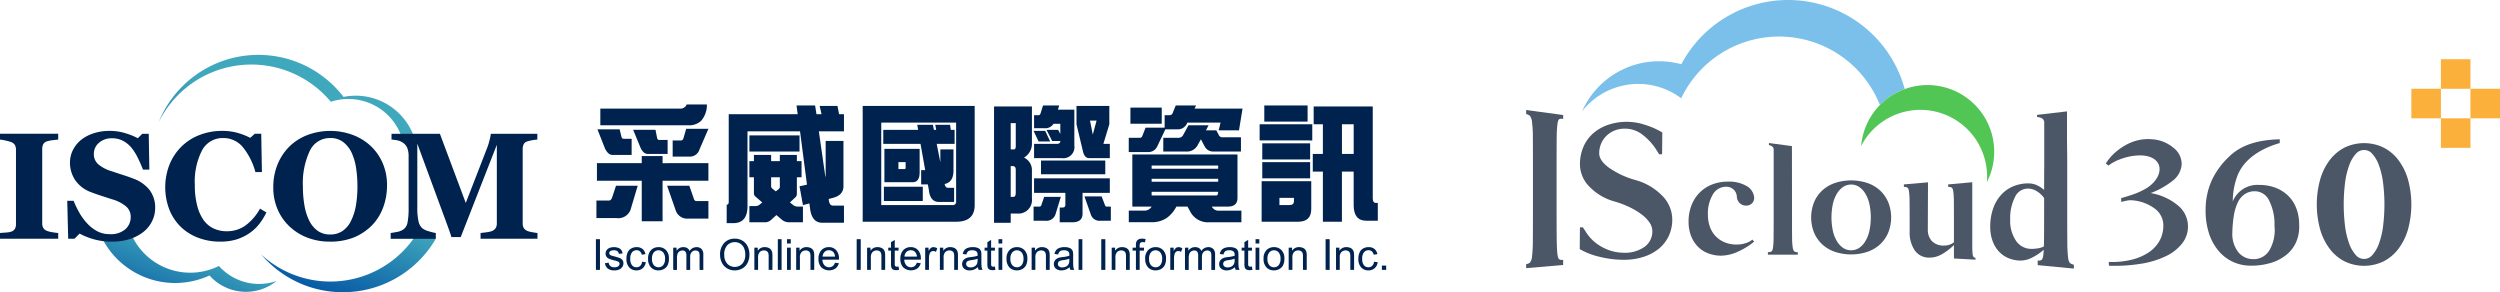 <svg xmlns="http://www.w3.org/2000/svg" xmlns:xlink="http://www.w3.org/1999/xlink" width="474.253" height="55.435" viewBox="0 0 474.253 55.435">
  <defs>
    <linearGradient id="linear-gradient" x1="0.059" y1="0.897" x2="0.99" y2="0.02" gradientUnits="objectBoundingBox">
      <stop offset="0" stop-color="#0050a2"/>
      <stop offset="1" stop-color="#40a8bc"/>
    </linearGradient>
    <linearGradient id="linear-gradient-2" x1="-0.148" y1="1.106" x2="0.688" y2="0.336" xlink:href="#linear-gradient"/>
    <linearGradient id="linear-gradient-3" x1="-0.718" y1="0.943" x2="0.265" y2="0.628" xlink:href="#linear-gradient"/>
  </defs>
  <g id="Group_1140" data-name="Group 1140" transform="translate(-1013.747 -910.488)">
    <g id="Group_1134" data-name="Group 1134">
      <g id="Group_1128" data-name="Group 1128">
        <g id="Group_1127" data-name="Group 1127">
          <path id="Path_3155" data-name="Path 3155" d="M1126.791,961.684v-5.822h.77v5.822Z" fill="#00224f"/>
          <path id="Path_3156" data-name="Path 3156" d="M1128.506,960.425l.707-.111a.987.987,0,0,0,.332.652,1.159,1.159,0,0,0,.76.226,1.115,1.115,0,0,0,.731-.2.6.6,0,0,0,.238-.47.433.433,0,0,0-.21-.381,3.075,3.075,0,0,0-.731-.243,6.684,6.684,0,0,1-1.09-.343,1.04,1.04,0,0,1-.618-.967,1.084,1.084,0,0,1,.129-.522,1.157,1.157,0,0,1,.352-.4,1.478,1.478,0,0,1,.455-.208,2.156,2.156,0,0,1,.617-.086,2.449,2.449,0,0,1,.872.143,1.191,1.191,0,0,1,.554.388,1.512,1.512,0,0,1,.246.653l-.7.1a.766.766,0,0,0-.276-.508,1.007,1.007,0,0,0-.645-.183,1.163,1.163,0,0,0-.7.163.474.474,0,0,0-.211.381.389.389,0,0,0,.088.25.621.621,0,0,0,.274.191c.071.027.282.087.631.183a8.841,8.841,0,0,1,1.059.331,1.08,1.08,0,0,1,.47.376,1.046,1.046,0,0,1,.171.611,1.2,1.2,0,0,1-.209.673,1.343,1.343,0,0,1-.6.489,2.194,2.194,0,0,1-.89.173,1.979,1.979,0,0,1-1.253-.342A1.592,1.592,0,0,1,1128.506,960.425Z" fill="#00224f"/>
          <path id="Path_3157" data-name="Path 3157" d="M1135.556,960.14l.7.091a1.828,1.828,0,0,1-.59,1.138,1.718,1.718,0,0,1-1.166.411,1.813,1.813,0,0,1-1.392-.566,2.3,2.3,0,0,1-.526-1.622,2.953,2.953,0,0,1,.226-1.2,1.576,1.576,0,0,1,.69-.768,2.04,2.04,0,0,1,1.006-.257,1.748,1.748,0,0,1,1.124.348,1.6,1.6,0,0,1,.56.987l-.7.107a1.153,1.153,0,0,0-.351-.639.913.913,0,0,0-.61-.215,1.111,1.111,0,0,0-.878.387,1.842,1.842,0,0,0-.337,1.226,1.9,1.9,0,0,0,.325,1.235,1.06,1.06,0,0,0,.85.385,1,1,0,0,0,.7-.258A1.285,1.285,0,0,0,1135.556,960.14Z" fill="#00224f"/>
          <path id="Path_3158" data-name="Path 3158" d="M1136.692,959.576a2.176,2.176,0,0,1,.651-1.736,1.966,1.966,0,0,1,1.327-.469,1.891,1.891,0,0,1,1.421.57,2.169,2.169,0,0,1,.552,1.575,2.789,2.789,0,0,1-.244,1.281,1.737,1.737,0,0,1-.711.725,2.068,2.068,0,0,1-1.018.258,1.9,1.9,0,0,1-1.432-.568A2.269,2.269,0,0,1,1136.692,959.576Zm.735,0a1.794,1.794,0,0,0,.353,1.213,1.177,1.177,0,0,0,1.775,0,1.837,1.837,0,0,0,.354-1.235,1.743,1.743,0,0,0-.356-1.186,1.178,1.178,0,0,0-1.773,0A1.789,1.789,0,0,0,1137.427,959.576Z" fill="#00224f"/>
          <path id="Path_3159" data-name="Path 3159" d="M1141.455,961.684v-4.217h.639v.591a1.511,1.511,0,0,1,.528-.5,1.484,1.484,0,0,1,.751-.189,1.384,1.384,0,0,1,.768.2,1.041,1.041,0,0,1,.423.544,1.516,1.516,0,0,1,1.3-.739,1.283,1.283,0,0,1,.965.348,1.485,1.485,0,0,1,.337,1.07v2.9h-.71v-2.656a1.967,1.967,0,0,0-.07-.618.6.6,0,0,0-.252-.3.786.786,0,0,0-.429-.115,1,1,0,0,0-.739.3,1.3,1.3,0,0,0-.293.947v2.45h-.715v-2.74a1.21,1.21,0,0,0-.175-.715.662.662,0,0,0-.572-.238,1.039,1.039,0,0,0-.558.159.9.9,0,0,0-.371.464,2.612,2.612,0,0,0-.115.882v2.188Z" fill="#00224f"/>
          <path id="Path_3160" data-name="Path 3160" d="M1150.346,958.849a3.164,3.164,0,0,1,.779-2.27,2.646,2.646,0,0,1,2.009-.82,2.8,2.8,0,0,1,1.454.385,2.516,2.516,0,0,1,.987,1.075,3.49,3.49,0,0,1,.339,1.562,3.434,3.434,0,0,1-.357,1.585,2.435,2.435,0,0,1-1.013,1.058,2.89,2.89,0,0,1-1.414.36,2.76,2.76,0,0,1-1.469-.4,2.554,2.554,0,0,1-.981-1.085A3.289,3.289,0,0,1,1150.346,958.849Zm.8.012a2.33,2.33,0,0,0,.566,1.658,1.975,1.975,0,0,0,2.851-.006,2.472,2.472,0,0,0,.562-1.736,2.986,2.986,0,0,0-.24-1.241,1.853,1.853,0,0,0-.7-.822,1.914,1.914,0,0,0-1.039-.292,1.975,1.975,0,0,0-1.408.562A2.512,2.512,0,0,0,1151.141,958.861Z" fill="#00224f"/>
          <path id="Path_3161" data-name="Path 3161" d="M1156.851,961.684v-4.217h.643v.6a1.517,1.517,0,0,1,1.343-.7,1.754,1.754,0,0,1,.7.138,1.1,1.1,0,0,1,.478.359,1.386,1.386,0,0,1,.223.528,4.174,4.174,0,0,1,.039.7v2.593h-.715v-2.565a1.915,1.915,0,0,0-.083-.653.685.685,0,0,0-.3-.346.94.94,0,0,0-.5-.129,1.16,1.16,0,0,0-.789.29,1.43,1.43,0,0,0-.331,1.1v2.3Z" fill="#00224f"/>
          <path id="Path_3162" data-name="Path 3162" d="M1161.3,961.684v-5.822h.715v5.822Z" fill="#00224f"/>
          <path id="Path_3163" data-name="Path 3163" d="M1163.044,956.684v-.822h.715v.822Zm0,5v-4.217h.715v4.217Z" fill="#00224f"/>
          <path id="Path_3164" data-name="Path 3164" d="M1164.783,961.684v-4.217h.643v.6a1.517,1.517,0,0,1,1.342-.7,1.751,1.751,0,0,1,.7.138,1.1,1.1,0,0,1,.479.359,1.369,1.369,0,0,1,.222.528,4.039,4.039,0,0,1,.04.7v2.593h-.715v-2.565a1.939,1.939,0,0,0-.083-.653.691.691,0,0,0-.3-.346.943.943,0,0,0-.5-.129,1.16,1.16,0,0,0-.788.29,1.43,1.43,0,0,0-.332,1.1v2.3Z" fill="#00224f"/>
          <path id="Path_3165" data-name="Path 3165" d="M1172.141,960.326l.739.092a1.806,1.806,0,0,1-.648,1,2.191,2.191,0,0,1-2.674-.212,2.225,2.225,0,0,1-.542-1.6,2.329,2.329,0,0,1,.548-1.652,1.853,1.853,0,0,1,1.421-.588,1.8,1.8,0,0,1,1.382.576,2.286,2.286,0,0,1,.536,1.621c0,.042,0,.106,0,.19h-3.146a1.629,1.629,0,0,0,.393,1.065,1.173,1.173,0,0,0,.882.369,1.091,1.091,0,0,0,.671-.207A1.371,1.371,0,0,0,1172.141,960.326Zm-2.347-1.156h2.355a1.437,1.437,0,0,0-.27-.8,1.1,1.1,0,0,0-.886-.413,1.136,1.136,0,0,0-.828.33A1.307,1.307,0,0,0,1169.794,959.17Z" fill="#00224f"/>
          <path id="Path_3166" data-name="Path 3166" d="M1176.259,961.684v-5.822h.771v5.822Z" fill="#00224f"/>
          <path id="Path_3167" data-name="Path 3167" d="M1178.237,961.684v-4.217h.644v.6a1.517,1.517,0,0,1,1.342-.7,1.75,1.75,0,0,1,.7.138,1.1,1.1,0,0,1,.479.359,1.368,1.368,0,0,1,.222.528,4.14,4.14,0,0,1,.04.7v2.593h-.715v-2.565a1.91,1.91,0,0,0-.084-.653.683.683,0,0,0-.295-.346.944.944,0,0,0-.5-.129,1.159,1.159,0,0,0-.788.29,1.43,1.43,0,0,0-.332,1.1v2.3Z" fill="#00224f"/>
          <path id="Path_3168" data-name="Path 3168" d="M1184.2,961.045l.1.631a2.608,2.608,0,0,1-.54.064,1.222,1.222,0,0,1-.6-.123.687.687,0,0,1-.3-.324,2.568,2.568,0,0,1-.087-.844v-2.426h-.525v-.556h.525v-1.045l.71-.429v1.474h.719v.556h-.719v2.466a1.245,1.245,0,0,0,.038.393.3.3,0,0,0,.123.139.472.472,0,0,0,.245.052A2.25,2.25,0,0,0,1184.2,961.045Z" fill="#00224f"/>
          <path id="Path_3169" data-name="Path 3169" d="M1187.672,960.326l.739.092a1.805,1.805,0,0,1-.648,1,2.192,2.192,0,0,1-2.675-.212,2.23,2.23,0,0,1-.542-1.6,2.333,2.333,0,0,1,.548-1.652,1.857,1.857,0,0,1,1.422-.588,1.8,1.8,0,0,1,1.382.576,2.286,2.286,0,0,1,.536,1.621c0,.042,0,.106,0,.19h-3.145a1.624,1.624,0,0,0,.393,1.065,1.172,1.172,0,0,0,.882.369,1.091,1.091,0,0,0,.671-.207A1.371,1.371,0,0,0,1187.672,960.326Zm-2.347-1.156h2.355a1.437,1.437,0,0,0-.27-.8,1.1,1.1,0,0,0-.886-.413,1.136,1.136,0,0,0-.828.33A1.3,1.3,0,0,0,1185.325,959.17Z" fill="#00224f"/>
          <path id="Path_3170" data-name="Path 3170" d="M1189.257,961.684v-4.217h.643v.639a1.765,1.765,0,0,1,.455-.592.8.8,0,0,1,.459-.143,1.392,1.392,0,0,1,.735.231l-.247.663a1.022,1.022,0,0,0-.524-.155.682.682,0,0,0-.421.141.766.766,0,0,0-.266.391,2.806,2.806,0,0,0-.119.834v2.208Z" fill="#00224f"/>
          <path id="Path_3171" data-name="Path 3171" d="M1192.045,961.684v-4.217h.643v.6a1.517,1.517,0,0,1,1.343-.7,1.755,1.755,0,0,1,.7.138,1.1,1.1,0,0,1,.478.359,1.384,1.384,0,0,1,.223.528,4.17,4.17,0,0,1,.039.7v2.593h-.715v-2.565a1.915,1.915,0,0,0-.083-.653.685.685,0,0,0-.3-.346.94.94,0,0,0-.5-.129,1.16,1.16,0,0,0-.789.29,1.43,1.43,0,0,0-.331,1.1v2.3Z" fill="#00224f"/>
          <path id="Path_3172" data-name="Path 3172" d="M1199.256,961.164a2.678,2.678,0,0,1-.765.477,2.225,2.225,0,0,1-.788.139,1.531,1.531,0,0,1-1.069-.34,1.119,1.119,0,0,1-.373-.868,1.157,1.157,0,0,1,.141-.566,1.182,1.182,0,0,1,.369-.411,1.752,1.752,0,0,1,.515-.234,5.029,5.029,0,0,1,.635-.107,6.584,6.584,0,0,0,1.275-.246c0-.1,0-.161,0-.187a.792.792,0,0,0-.2-.616,1.2,1.2,0,0,0-.814-.242,1.259,1.259,0,0,0-.744.177,1.077,1.077,0,0,0-.356.625l-.7-.1a1.734,1.734,0,0,1,.314-.725,1.383,1.383,0,0,1,.631-.425,2.828,2.828,0,0,1,.957-.149,2.525,2.525,0,0,1,.878.128,1.155,1.155,0,0,1,.5.319,1.137,1.137,0,0,1,.222.487,4,4,0,0,1,.036.659v.953a10.252,10.252,0,0,0,.045,1.261,1.6,1.6,0,0,0,.181.506h-.747A1.51,1.51,0,0,1,1199.256,961.164Zm-.06-1.6a5.245,5.245,0,0,1-1.168.27,2.671,2.671,0,0,0-.623.143.618.618,0,0,0-.282.232.633.633,0,0,0,.117.816.93.93,0,0,0,.633.191,1.467,1.467,0,0,0,.735-.181,1.111,1.111,0,0,0,.473-.494,1.744,1.744,0,0,0,.115-.715Z" fill="#00224f"/>
          <path id="Path_3173" data-name="Path 3173" d="M1202.48,961.045l.1.631a2.609,2.609,0,0,1-.54.064,1.223,1.223,0,0,1-.6-.123.688.688,0,0,1-.3-.324,2.533,2.533,0,0,1-.088-.844v-2.426h-.524v-.556h.524v-1.045l.711-.429v1.474h.719v.556h-.719v2.466a1.248,1.248,0,0,0,.038.393.3.3,0,0,0,.123.139.468.468,0,0,0,.244.052A2.25,2.25,0,0,0,1202.48,961.045Z" fill="#00224f"/>
          <path id="Path_3174" data-name="Path 3174" d="M1203.166,956.684v-.822h.715v.822Zm0,5v-4.217h.715v4.217Z" fill="#00224f"/>
          <path id="Path_3175" data-name="Path 3175" d="M1204.686,959.576a2.175,2.175,0,0,1,.651-1.736,1.966,1.966,0,0,1,1.327-.469,1.891,1.891,0,0,1,1.421.57,2.169,2.169,0,0,1,.552,1.575,2.787,2.787,0,0,1-.244,1.281,1.736,1.736,0,0,1-.711.725,2.068,2.068,0,0,1-1.018.258,1.9,1.9,0,0,1-1.432-.568A2.269,2.269,0,0,1,1204.686,959.576Zm.735,0a1.794,1.794,0,0,0,.353,1.213,1.177,1.177,0,0,0,1.775,0,1.837,1.837,0,0,0,.354-1.235,1.743,1.743,0,0,0-.356-1.186,1.178,1.178,0,0,0-1.773,0A1.789,1.789,0,0,0,1205.421,959.576Z" fill="#00224f"/>
          <path id="Path_3176" data-name="Path 3176" d="M1209.449,961.684v-4.217h.643v.6a1.517,1.517,0,0,1,1.342-.7,1.751,1.751,0,0,1,.7.138,1.1,1.1,0,0,1,.479.359,1.371,1.371,0,0,1,.222.528,4.039,4.039,0,0,1,.04.7v2.593h-.715v-2.565a1.939,1.939,0,0,0-.083-.653.691.691,0,0,0-.3-.346.943.943,0,0,0-.5-.129,1.159,1.159,0,0,0-.788.29,1.43,1.43,0,0,0-.332,1.1v2.3Z" fill="#00224f"/>
          <path id="Path_3177" data-name="Path 3177" d="M1216.659,961.164a2.687,2.687,0,0,1-.764.477,2.227,2.227,0,0,1-.789.139,1.53,1.53,0,0,1-1.068-.34,1.119,1.119,0,0,1-.373-.868,1.157,1.157,0,0,1,.141-.566,1.181,1.181,0,0,1,.369-.411,1.747,1.747,0,0,1,.514-.234,5.055,5.055,0,0,1,.636-.107,6.582,6.582,0,0,0,1.275-.246c0-.1,0-.161,0-.187a.792.792,0,0,0-.2-.616,1.2,1.2,0,0,0-.814-.242,1.26,1.26,0,0,0-.745.177,1.075,1.075,0,0,0-.355.625l-.7-.1a1.735,1.735,0,0,1,.313-.725,1.386,1.386,0,0,1,.632-.425,2.82,2.82,0,0,1,.957-.149,2.526,2.526,0,0,1,.878.128,1.152,1.152,0,0,1,.5.319,1.135,1.135,0,0,1,.223.487,4.136,4.136,0,0,1,.035.659v.953a9.969,9.969,0,0,0,.046,1.261,1.574,1.574,0,0,0,.181.506h-.747A1.51,1.51,0,0,1,1216.659,961.164Zm-.059-1.6a5.243,5.243,0,0,1-1.168.27,2.683,2.683,0,0,0-.624.143.629.629,0,0,0-.282.232.632.632,0,0,0,.118.816.93.93,0,0,0,.633.191,1.472,1.472,0,0,0,.735-.181,1.108,1.108,0,0,0,.472-.494,1.723,1.723,0,0,0,.116-.715Z" fill="#00224f"/>
          <path id="Path_3178" data-name="Path 3178" d="M1218.354,961.684v-5.822h.715v5.822Z" fill="#00224f"/>
          <path id="Path_3179" data-name="Path 3179" d="M1222.659,961.684v-5.822h.771v5.822Z" fill="#00224f"/>
          <path id="Path_3180" data-name="Path 3180" d="M1224.637,961.684v-4.217h.643v.6a1.518,1.518,0,0,1,1.343-.7,1.751,1.751,0,0,1,.7.138,1.1,1.1,0,0,1,.478.359,1.386,1.386,0,0,1,.223.528,4.174,4.174,0,0,1,.039.7v2.593h-.714v-2.565a1.91,1.91,0,0,0-.084-.653.68.68,0,0,0-.3-.346.94.94,0,0,0-.5-.129,1.158,1.158,0,0,0-.788.29,1.426,1.426,0,0,0-.332,1.1v2.3Z" fill="#00224f"/>
          <path id="Path_3181" data-name="Path 3181" d="M1229.231,961.684v-3.661h-.631v-.556h.631v-.449a1.936,1.936,0,0,1,.076-.631.913.913,0,0,1,.363-.451,1.31,1.31,0,0,1,.729-.173,3.468,3.468,0,0,1,.667.072l-.107.623a2.447,2.447,0,0,0-.421-.04.63.63,0,0,0-.461.139.755.755,0,0,0-.135.521v.389h.822v.556h-.822v3.661Z" fill="#00224f"/>
          <path id="Path_3182" data-name="Path 3182" d="M1230.992,959.576a2.176,2.176,0,0,1,.651-1.736,1.965,1.965,0,0,1,1.326-.469,1.892,1.892,0,0,1,1.422.57,2.169,2.169,0,0,1,.552,1.575,2.787,2.787,0,0,1-.244,1.281,1.737,1.737,0,0,1-.711.725,2.072,2.072,0,0,1-1.019.258,1.9,1.9,0,0,1-1.431-.568A2.269,2.269,0,0,1,1230.992,959.576Zm.734,0a1.8,1.8,0,0,0,.354,1.213,1.177,1.177,0,0,0,1.775,0,1.837,1.837,0,0,0,.353-1.235,1.744,1.744,0,0,0-.355-1.186,1.179,1.179,0,0,0-1.773,0A1.79,1.79,0,0,0,1231.726,959.576Z" fill="#00224f"/>
          <path id="Path_3183" data-name="Path 3183" d="M1235.75,961.684v-4.217h.644v.639a1.753,1.753,0,0,1,.454-.592.8.8,0,0,1,.459-.143,1.393,1.393,0,0,1,.735.231l-.246.663a1.028,1.028,0,0,0-.525-.155.682.682,0,0,0-.421.141.765.765,0,0,0-.266.391,2.806,2.806,0,0,0-.119.834v2.208Z" fill="#00224f"/>
          <path id="Path_3184" data-name="Path 3184" d="M1238.538,961.684v-4.217h.64v.591a1.5,1.5,0,0,1,.528-.5,1.483,1.483,0,0,1,.751-.189,1.384,1.384,0,0,1,.768.2,1.041,1.041,0,0,1,.423.544,1.517,1.517,0,0,1,1.3-.739,1.283,1.283,0,0,1,.965.348,1.485,1.485,0,0,1,.337,1.07v2.9h-.711v-2.656a1.974,1.974,0,0,0-.069-.618.6.6,0,0,0-.252-.3.786.786,0,0,0-.429-.115,1,1,0,0,0-.739.3,1.3,1.3,0,0,0-.294.947v2.45h-.715v-2.74a1.21,1.21,0,0,0-.174-.715.663.663,0,0,0-.572-.238,1.037,1.037,0,0,0-.558.159.9.9,0,0,0-.372.464,2.637,2.637,0,0,0-.115.882v2.188Z" fill="#00224f"/>
          <path id="Path_3185" data-name="Path 3185" d="M1248.017,961.164a2.678,2.678,0,0,1-.765.477,2.217,2.217,0,0,1-.788.139,1.53,1.53,0,0,1-1.068-.34,1.12,1.12,0,0,1-.374-.868,1.157,1.157,0,0,1,.141-.566,1.175,1.175,0,0,1,.37-.411,1.736,1.736,0,0,1,.514-.234,5.022,5.022,0,0,1,.636-.107,6.553,6.553,0,0,0,1.274-.246c0-.1,0-.161,0-.187a.792.792,0,0,0-.2-.616,1.2,1.2,0,0,0-.814-.242,1.26,1.26,0,0,0-.745.177,1.077,1.077,0,0,0-.355.625l-.7-.1a1.734,1.734,0,0,1,.313-.725,1.381,1.381,0,0,1,.632-.425,2.821,2.821,0,0,1,.957-.149,2.53,2.53,0,0,1,.878.128,1.152,1.152,0,0,1,.5.319,1.124,1.124,0,0,1,.222.487,4,4,0,0,1,.036.659v.953a9.979,9.979,0,0,0,.046,1.261,1.6,1.6,0,0,0,.18.506h-.746A1.51,1.51,0,0,1,1248.017,961.164Zm-.06-1.6a5.22,5.22,0,0,1-1.167.27,2.682,2.682,0,0,0-.624.143.618.618,0,0,0-.282.232.633.633,0,0,0,.117.816.935.935,0,0,0,.634.191,1.472,1.472,0,0,0,.735-.181,1.108,1.108,0,0,0,.472-.494,1.728,1.728,0,0,0,.115-.715Z" fill="#00224f"/>
          <path id="Path_3186" data-name="Path 3186" d="M1251.242,961.045l.1.631a2.616,2.616,0,0,1-.54.064,1.224,1.224,0,0,1-.6-.123.687.687,0,0,1-.3-.324,2.564,2.564,0,0,1-.087-.844v-2.426h-.524v-.556h.524v-1.045l.711-.429v1.474h.719v.556h-.719v2.466a1.254,1.254,0,0,0,.037.393.3.3,0,0,0,.124.139.466.466,0,0,0,.244.052A2.26,2.26,0,0,0,1251.242,961.045Z" fill="#00224f"/>
          <path id="Path_3187" data-name="Path 3187" d="M1251.927,956.684v-.822h.715v.822Zm0,5v-4.217h.715v4.217Z" fill="#00224f"/>
          <path id="Path_3188" data-name="Path 3188" d="M1253.447,959.576a2.175,2.175,0,0,1,.651-1.736,1.966,1.966,0,0,1,1.327-.469,1.892,1.892,0,0,1,1.422.57,2.169,2.169,0,0,1,.552,1.575,2.787,2.787,0,0,1-.245,1.281,1.729,1.729,0,0,1-.71.725,2.074,2.074,0,0,1-1.019.258,1.9,1.9,0,0,1-1.432-.568A2.269,2.269,0,0,1,1253.447,959.576Zm.735,0a1.8,1.8,0,0,0,.353,1.213,1.177,1.177,0,0,0,1.775,0,1.837,1.837,0,0,0,.354-1.235,1.743,1.743,0,0,0-.355-1.186,1.179,1.179,0,0,0-1.774,0A1.8,1.8,0,0,0,1254.182,959.576Z" fill="#00224f"/>
          <path id="Path_3189" data-name="Path 3189" d="M1258.21,961.684v-4.217h.643v.6a1.517,1.517,0,0,1,1.342-.7,1.748,1.748,0,0,1,.7.138,1.1,1.1,0,0,1,.479.359,1.369,1.369,0,0,1,.222.528,4.039,4.039,0,0,1,.04.7v2.593h-.715v-2.565a1.915,1.915,0,0,0-.083-.653.685.685,0,0,0-.3-.346.942.942,0,0,0-.5-.129,1.16,1.16,0,0,0-.789.29,1.43,1.43,0,0,0-.331,1.1v2.3Z" fill="#00224f"/>
          <path id="Path_3190" data-name="Path 3190" d="M1265.215,961.684v-5.822h.771v5.822Z" fill="#00224f"/>
          <path id="Path_3191" data-name="Path 3191" d="M1267.193,961.684v-4.217h.644v.6a1.515,1.515,0,0,1,1.342-.7,1.751,1.751,0,0,1,.7.138,1.1,1.1,0,0,1,.479.359,1.386,1.386,0,0,1,.222.528,4.144,4.144,0,0,1,.04.7v2.593h-.715v-2.565a1.91,1.91,0,0,0-.084-.653.684.684,0,0,0-.3-.346.943.943,0,0,0-.5-.129,1.16,1.16,0,0,0-.788.29,1.43,1.43,0,0,0-.332,1.1v2.3Z" fill="#00224f"/>
          <path id="Path_3192" data-name="Path 3192" d="M1274.405,960.14l.7.091a1.828,1.828,0,0,1-.59,1.138,1.719,1.719,0,0,1-1.166.411,1.813,1.813,0,0,1-1.392-.566,2.3,2.3,0,0,1-.526-1.622,2.937,2.937,0,0,1,.226-1.2,1.579,1.579,0,0,1,.689-.768,2.044,2.044,0,0,1,1.007-.257,1.748,1.748,0,0,1,1.124.348,1.6,1.6,0,0,1,.56.987l-.7.107a1.153,1.153,0,0,0-.351-.639.913.913,0,0,0-.61-.215,1.111,1.111,0,0,0-.878.387,1.842,1.842,0,0,0-.337,1.226,1.9,1.9,0,0,0,.325,1.235,1.06,1.06,0,0,0,.85.385,1,1,0,0,0,.7-.258A1.285,1.285,0,0,0,1274.405,960.14Z" fill="#00224f"/>
          <path id="Path_3193" data-name="Path 3193" d="M1275.892,961.684v-.814h.814v.814Z" fill="#00224f"/>
        </g>
      </g>
      <g id="Group_1130" data-name="Group 1130">
        <g id="Group_1129" data-name="Group 1129">
          <path id="Path_3194" data-name="Path 3194" d="M1130.6,945.727h4.12l-1.366,4.575a2.479,2.479,0,0,1-2.658,1.557h-3.809v-3.33h2.4c.208,0,.392-.159.551-.479Zm17.533-4.288v3.33h-8.695v7.688h-3.952v-7.688h-8.5v-3.33h8.5V940.1h3.952v1.341Zm-21.054-6.419h4.215l.336,1.389c.063.272.207.407.431.407h1.509v3.066h-3.617q-.839,0-1.437-1.221Zm16.934-4.719h3.833a4.584,4.584,0,0,1-1.078,3.09,3.3,3.3,0,0,1-2.443.863h-16.695v-3.162h15.138A1.264,1.264,0,0,0,1144.017,930.3Zm-10.155,4.815h4.239l.287,1.461c.064.3.184.455.36.455h1.652v2.659h-3.76q-.814,0-1.366-1.15Zm6.443,10.611h4.215l.839,2.419c.095.32.255.479.479.479h2.3v3.329h-3.808a2.288,2.288,0,0,1-2.372-1.485Zm3.617-10.8h4.215l-1.7,3.928a1.884,1.884,0,0,1-1.821,1.342h-3.258v-3.066h1.6q.336,0,.48-.527Z" fill="#00224f"/>
          <path id="Path_3195" data-name="Path 3195" d="M1173.849,932.146V935.4h-4.766l1.245,8.671a.835.835,0,0,0,.048-.263v-6.587h3.377v8.6q0,1.8-2.3,2.275l-.5.144.024.191q.12,1.055.767,1.054h2.107v3.258h-4.12q-2.012,0-2.323-2.8l-.12-.862-1.221.312-.647-3.569,1.413-.312-1.317-10.108h-9.965v14.348q-.07,3.018-2.61,3.066H1151.6V949.3h.1q.288,0,.288-.6V932.146h13.078l-.216-1.653h3.521l.264,1.653h.958l-.359-1.557h3.377l.311,1.557Zm-8.431,4.024v3.066h-9.509V936.17Zm-8.647,3.712h3.258v1.174h1.652v-1.174h3.234v1.174h.886v3.066h-.886v3.162a1.061,1.061,0,0,1-.168.527l-1.149,1.078.718.574a1.6,1.6,0,0,0,.695.216h1.054v2.97H1163.5a2.069,2.069,0,0,1-1.341-.407l-1.126-.958-1.054.958a1.627,1.627,0,0,1-1.2.407h-2.874v-3.066h1.245a1.4,1.4,0,0,0,.623-.215l.575-.479-1.365-1.174a.905.905,0,0,1-.216-.527v-3.066h-.862v-3.066h.862Zm4.91,4.24h-1.652v1.8a.838.838,0,0,0,.335.432l.551.431.479-.36a.8.8,0,0,0,.287-.407Z" fill="#00224f"/>
          <path id="Path_3196" data-name="Path 3196" d="M1198.646,930.589v18.8q0,3.16-3.521,3.161H1177.4V930.589Zm-17.725,6.9v11.905h13.51a.614.614,0,0,0,.694-.7V933.751h-14.2Zm13.917-2.371v2.659h-3.4l.694,3.5v-2.443h2.491v4.024q0,2.18-1.676,2.538.142.719.622.719h1.174v2.683h-2.874q-1.677,0-1.916-2.276l-.192-1.054h-1.27v-2.706h.767l-.887-4.982h-7.065v-2.659h6.611l-.168-.958h2.97l.192.958h.431l-.168-.958h2.8l.144.958Zm-6.036,10.8v2.707h-7.378v-2.707Zm-7.282-7.185h6.683v4.431q0,1.893-1.317,1.892h-5.366Zm3.713,3.832c.207,0,.311-.064.311-.192v-1.125h-1.365v1.317Z" fill="#00224f"/>
          <path id="Path_3197" data-name="Path 3197" d="M1205.479,951v1.749h-3.161v-22.06h7.186v6.9a3.043,3.043,0,0,1-1.51,2.8,2.572,2.572,0,0,1,1.51,2.276v5.461a2.57,2.57,0,0,1-2.755,2.874Zm0-17.15v4.983h.623q.336,0,.336-.647v-4.336Zm0,8.144v5.845h.5q.456,0,.456-.767v-4.407q0-.671-.6-.671Zm4.336-6.683h2.2l.958,2.012h-2.2Zm2.012,12.528h3.162l-1.03,3.353a1.812,1.812,0,0,1-1.94,1.174h-2.2v-2.683h1.15q.215,0,.335-.311Zm-.216-17.342h3.066l-.239.791h3.114v6.8a2.107,2.107,0,0,1-2.372,2.4h-5.269v-2.706h4.311q.67,0,.671-.551h-1.557l-1.054-2.108h2.2l.407.766v-1.916H1213.6a1.861,1.861,0,0,1-1.772.838h-1.916v-2.467h.862c.144,0,.264-.1.359-.311Zm12.671,13.821v2.754h-5.174V951q0,1.653-1.916,1.653h-2.419v-2.8h.575q.5,0,.5-.551v-2.228h-5.94v-2.754Zm-.862-3.378v2.611h-12.192v-2.611Zm-.359-3.161h1.221v2.706h-3.928q-.838,0-1.15-1.2l-1.245-5.222v-3.473h6.227v3.473Zm-3.593,9.964h3.257l.623,1.629c.064.207.176.311.335.311h.791v2.683h-2.012a1.711,1.711,0,0,1-1.773-1.15Zm2.3-14.372h-1.245l.527,2.659Z" fill="#00224f"/>
          <path id="Path_3198" data-name="Path 3198" d="M1231.064,934.709h3.617v-2.372h.958a.614.614,0,0,0,.574-.431l.575-1.413h3.857l-.288.6h9.1l-.671,4.12h-3.856l.359-1.461h-6.3l-.072.143a1.871,1.871,0,0,1-1.844,1.126h-2.252l-1.509,3.162a1.832,1.832,0,0,1-1.8,1.149h-3.641v-2.706h2.132q.335,0,.479-.431Zm-2.515,5.078H1248.5v8.239q0,1.653-1.82,1.653h-3.042l.048.1a1.412,1.412,0,0,0,1.341.67h4.216v2.2h-6.036a3.773,3.773,0,0,1-3.569-1.844l-.623-1.126h-2.108a6.03,6.03,0,0,1-1.892,2.2,5.17,5.17,0,0,1-2.8.766h-4.335v-2.2h3.066a1.562,1.562,0,0,0,1.269-.766h-3.664Zm5.581-8.887v3.066h-5.941V930.9Zm-1.917,11.593h12.623v-.6h-12.623Zm0,2.467h12.623v-.551h-12.623Zm12.264,2.611c.224,0,.343-.231.359-.694h-12.623v.694Zm-5.27-13.317h3.809l-.5.958h1.964l.551,1.03a.74.74,0,0,0,.7.287h3.425v2.707h-5.365a1.8,1.8,0,0,1-1.533-1.006l-.695-1.318-.6,1.078a2.321,2.321,0,0,1-2.252,1.246h-4.287v-2.611h2.874a.959.959,0,0,0,.911-.551Z" fill="#00224f"/>
          <path id="Path_3199" data-name="Path 3199" d="M1262.685,934.062v3.066H1252.7v-3.066Zm-9.605,10.8h9.413v5.27q0,2.42-2.515,2.419h-6.9Zm9.2-7.185v3.066H1253.2v-3.066Zm0,3.569v3.066H1253.2v-3.066Zm-.48-10.755v3.066h-8.215v-3.066Zm-3.425,18.9q.838,0,.839-.767v-.6h-2.755v1.366Zm4.575-18.707h11.21v17.437q0,.863.6.862h.359v3.378h-2.18q-2.4,0-2.4-2.97v-6.348h-2.227v9.509H1264.7v-9.509h-1.917v-3.353h1.917v-5.629h-1.749Zm5.366,3.377v5.629h2.227v-5.629Z" fill="#00224f"/>
        </g>
      </g>
      <g id="Group_1133" data-name="Group 1133">
        <g id="Group_1131" data-name="Group 1131">
          <path id="Path_3200" data-name="Path 3200" d="M1096.419,955.777c-.044.083-.094.165-.144.248a20.368,20.368,0,0,1-14.971,9.743,20.307,20.307,0,0,1-5.008,0,20.167,20.167,0,0,1-8.177-2.87c-.2-.122-.405-.252-.6-.385-.521-.348-1.028-.718-1.513-1.113a.078.078,0,0,1-.028-.022,20.537,20.537,0,0,1-2.684-2.623,19.03,19.03,0,0,0,3.341,2.483.084.084,0,0,0,.029.018c.42.248.855.481,1.3.693.309.155.625.3.941.431a19.365,19.365,0,0,0,24.11-7.875l3.266,1.218Z" fill="url(#linear-gradient)"/>
          <path id="Path_3201" data-name="Path 3201" d="M1066.212,963.789a9.156,9.156,0,0,1-4.624,1.979,8.832,8.832,0,0,1-2.357,0,9.276,9.276,0,0,1-5.741-3.028,15.545,15.545,0,0,1-20.144-6.629l5.026-1.864a12.223,12.223,0,0,0,16.9,6.693h0l0,0c.154.173.316.342.485.5a10.174,10.174,0,0,0,7.12,2.91A10.066,10.066,0,0,0,1066.212,963.789Z" fill="url(#linear-gradient-2)"/>
          <path id="Path_3202" data-name="Path 3202" d="M1092.33,936.553l-2.292.212a10.7,10.7,0,0,0-10.207-7.5c-.2,0-.4.008-.6.018a10.553,10.553,0,0,0-2.727.511,1.128,1.128,0,0,0-.1-.115,19.379,19.379,0,0,0-3.873-3.5c-.215-.155-.434-.3-.661-.439a19.606,19.606,0,0,0-27.886,7.664c-.046.086-.089.176-.136.265.036-.089.072-.176.111-.262a20.369,20.369,0,0,1,17.184-12.445q.8-.064,1.609-.064c.543,0,1.078.021,1.61.064a20.262,20.262,0,0,1,10.954,4.272c.09.068.179.14.266.212a20.308,20.308,0,0,1,3.334,3.424,11.733,11.733,0,0,1,13.407,7.688Z" fill="url(#linear-gradient-3)"/>
        </g>
        <g id="Group_1132" data-name="Group 1132">
          <path id="Path_3203" data-name="Path 3203" d="M1024.792,955.779h-11.045v-1.095c.253-.018.624-.047,1.116-.084a3.9,3.9,0,0,0,1.017-.168,1.34,1.34,0,0,0,.709-.555,1.806,1.806,0,0,0,.189-.877V938.882a1.87,1.87,0,0,0-.182-.842,1.329,1.329,0,0,0-.716-.589,6.276,6.276,0,0,0-1-.288,11.431,11.431,0,0,0-1.137-.2v-1.1h11.045v1.1q-.422.042-1.053.119a5.848,5.848,0,0,0-1.067.217,1.154,1.154,0,0,0-.729.569,2.023,2.023,0,0,0-.183.877v14.1a1.815,1.815,0,0,0,.19.863,1.373,1.373,0,0,0,.722.582,4.906,4.906,0,0,0,.976.246,10.42,10.42,0,0,0,1.144.147Z" fill="#00224f"/>
          <path id="Path_3204" data-name="Path 3204" d="M1034.919,956.326a12.219,12.219,0,0,1-3.4-.456,12.523,12.523,0,0,1-2.673-1.074l-.969.983h-1.192l-.183-7.2h1.207a18.755,18.755,0,0,0,1.038,2.166,10.564,10.564,0,0,0,1.46,2.039,7.529,7.529,0,0,0,1.916,1.533,5,5,0,0,0,2.477.591,4.177,4.177,0,0,0,2.926-.934,3.059,3.059,0,0,0,1.017-2.353,2.557,2.557,0,0,0-.863-1.959,7.213,7.213,0,0,0-2.673-1.372q-1.179-.379-2.169-.7t-1.859-.663a6.148,6.148,0,0,1-2.982-2.29,5.942,5.942,0,0,1-.976-3.331,5.209,5.209,0,0,1,.506-2.241A5.968,5.968,0,0,1,1029,937.13a7.242,7.242,0,0,1,2.372-1.306,9.431,9.431,0,0,1,3.143-.506,10.105,10.105,0,0,1,3.1.463,12.808,12.808,0,0,1,2.273.926l.856-.842h1.221l.112,6.792h-1.206q-.422-1.1-.99-2.243a9.779,9.779,0,0,0-1.2-1.907,5.478,5.478,0,0,0-1.585-1.3,4.372,4.372,0,0,0-2.106-.485,3.577,3.577,0,0,0-2.476.858,2.73,2.73,0,0,0-.962,2.122,2.519,2.519,0,0,0,.835,1.954,7.236,7.236,0,0,0,2.6,1.335q1.039.352,2.12.7t1.922.674a6.924,6.924,0,0,1,3.095,2.172,5.485,5.485,0,0,1,1.059,3.435,5.541,5.541,0,0,1-.6,2.5,5.815,5.815,0,0,1-1.628,2.009,8.25,8.25,0,0,1-2.6,1.363A11.161,11.161,0,0,1,1034.919,956.326Z" fill="#00224f"/>
          <path id="Path_3205" data-name="Path 3205" d="M1055.506,956.326a11.664,11.664,0,0,1-4.1-.709,9.66,9.66,0,0,1-3.326-2.059,9.338,9.338,0,0,1-2.189-3.267,11.833,11.833,0,0,1,.007-8.572,10.183,10.183,0,0,1,2.266-3.422,9.919,9.919,0,0,1,3.439-2.2,11.744,11.744,0,0,1,4.294-.78,10.486,10.486,0,0,1,3.017.407,12.391,12.391,0,0,1,2.3.912l.87-.772h1.221l.126,7.269H1062.2a12.742,12.742,0,0,0-2.523-4.894,4.747,4.747,0,0,0-3.588-1.561,4.393,4.393,0,0,0-4.009,2.326,12.909,12.909,0,0,0-1.374,6.529,15.231,15.231,0,0,0,.47,4.056,8.308,8.308,0,0,0,1.227,2.7,4.98,4.98,0,0,0,1.92,1.568,5.912,5.912,0,0,0,2.453.5,5.979,5.979,0,0,0,3.5-1.066,9.925,9.925,0,0,0,2.8-3.228l1.207.73a12.134,12.134,0,0,1-1.375,2.21,8.292,8.292,0,0,1-1.783,1.677,9.243,9.243,0,0,1-2.449,1.207A10.28,10.28,0,0,1,1055.506,956.326Z" fill="#00224f"/>
          <path id="Path_3206" data-name="Path 3206" d="M1083.965,938.082a9.873,9.873,0,0,1,2.337,3.256,10.463,10.463,0,0,1,.863,4.351,11.807,11.807,0,0,1-.73,4.14,9.593,9.593,0,0,1-2.105,3.382,10.308,10.308,0,0,1-3.4,2.294,11.942,11.942,0,0,1-4.645.821,11.743,11.743,0,0,1-4.112-.716,10.148,10.148,0,0,1-3.41-2.077,9.683,9.683,0,0,1-2.316-3.241,10.274,10.274,0,0,1-.856-4.253,11.311,11.311,0,0,1,.835-4.427,10.169,10.169,0,0,1,2.294-3.4,9.982,9.982,0,0,1,3.432-2.141,12.354,12.354,0,0,1,8.42-.021A10.324,10.324,0,0,1,1083.965,938.082Zm-3.607,14.255a10.642,10.642,0,0,0,.913-2.9,21.5,21.5,0,0,0,.28-3.654,22.758,22.758,0,0,0-.245-3.366,10.767,10.767,0,0,0-.835-2.917,5.535,5.535,0,0,0-1.6-2.052,3.935,3.935,0,0,0-2.484-.773,4.181,4.181,0,0,0-3.859,2.41,14.371,14.371,0,0,0-1.32,6.81,20.6,20.6,0,0,0,.288,3.528,10.475,10.475,0,0,0,.905,2.9,5.26,5.26,0,0,0,1.6,1.946,3.982,3.982,0,0,0,2.386.7,4.032,4.032,0,0,0,2.386-.7A4.9,4.9,0,0,0,1080.358,952.337Z" fill="#00224f"/>
          <path id="Path_3207" data-name="Path 3207" d="M1115.7,955.779H1104.91v-1.095q.477-.042,1.172-.14a4.054,4.054,0,0,0,.947-.211,1.494,1.494,0,0,0,.744-.575,1.746,1.746,0,0,0,.224-.926V937.956l-6.848,17.5h-1.768q-.126-.464-.625-1.838t-.807-2.2l-5.038-13.683v12.112a11.353,11.353,0,0,0,.232,2.645,2.413,2.413,0,0,0,.751,1.326,3.633,3.633,0,0,0,1.256.561,8.919,8.919,0,0,0,1.27.309v1.095h-8.561v-1.095q.351-.042,1.144-.189a3.191,3.191,0,0,0,1.3-.512,2.052,2.052,0,0,0,.758-1.327,13.714,13.714,0,0,0,.2-2.659v-9.866a4.294,4.294,0,0,0-.224-1.494,2.122,2.122,0,0,0-.674-.948,2.855,2.855,0,0,0-1.151-.561,8.539,8.539,0,0,0-1.193-.168v-1.1h9.177l4.908,13.121,4.137-10.649a13.8,13.8,0,0,0,.407-1.4,7.978,7.978,0,0,0,.211-1.068h8.821v1.1a8.646,8.646,0,0,0-.94.112,7.343,7.343,0,0,0-.941.224,1.116,1.116,0,0,0-.722.576,2.093,2.093,0,0,0-.176.87v14.1a1.839,1.839,0,0,0,.176.849,1.439,1.439,0,0,0,.722.6,4.25,4.25,0,0,0,.92.239q.637.112.989.154Z" fill="#00224f"/>
        </g>
      </g>
    </g>
    <g id="Group_1139" data-name="Group 1139">
      <g id="Group_1138" data-name="Group 1138">
        <g id="Group_1137" data-name="Group 1137">
          <path id="Path_3208" data-name="Path 3208" d="M1418.215,947.433a13.63,13.63,0,0,0,2.3-1,6.613,6.613,0,0,0,1.859-1.436c1.153-1.336,1.307-2.723.691-3.648-1.684-2.525-7.345-1.13-9.324.555l-.52-.406a9.566,9.566,0,0,1,1.719-2.027,11.336,11.336,0,0,1,2.138-1.512,8.971,8.971,0,0,1,2.378-.891,8.051,8.051,0,0,1,2.438-.166,6.951,6.951,0,0,1,4.157,1.622,3.854,3.854,0,0,1,1.558,3.155,4.25,4.25,0,0,1-1.558,2.98,15.609,15.609,0,0,1-4.317,2.46,10.85,10.85,0,0,1,5.156,2.33,5.127,5.127,0,0,1,1.918,3.964,5.2,5.2,0,0,1-1.079,3.223,8.563,8.563,0,0,1-3.037,2.412,16.882,16.882,0,0,1-4.736,1.464,31.249,31.249,0,0,1-6.135.383l-.04-.723a15.443,15.443,0,0,0,4.236-.389,10.406,10.406,0,0,0,3.278-1.372,6.442,6.442,0,0,0,2.1-2.214,5.924,5.924,0,0,0,.739-2.953,3.947,3.947,0,0,0-1.678-3.224,8.234,8.234,0,0,0-4.437-1.547,3.348,3.348,0,0,0-.919.1q-.6.128-.959.216v-.72Q1417.016,947.828,1418.215,947.433Z" fill="#4b5666"/>
          <path id="Path_3209" data-name="Path 3209" d="M1446.213,937.629c-2.149.607-6.515,2.28-8.029,6.222a13.981,13.981,0,0,0-.88,4.836,5.058,5.058,0,0,1,5-3.118,8.6,8.6,0,0,1,3.118.54,6.969,6.969,0,0,1,2.4,1.519,6.612,6.612,0,0,1,1.538,2.378,8.478,8.478,0,0,1,.54,3.077,7.346,7.346,0,0,1-.52,3.2,6.418,6.418,0,0,1-1.8,2.458,8.522,8.522,0,0,1-2.918,1.579,12.5,12.5,0,0,1-3.877.56,7.842,7.842,0,0,1-6.254-2.9,9.868,9.868,0,0,1-1.759-3.3,13.871,13.871,0,0,1-.619-4.277,13.7,13.7,0,0,1,1.2-5.775,14.909,14.909,0,0,1,3.377-4.536c2.89-2.773,7.01-3.1,9.488-3.184Zm-6.651,9.7a3.945,3.945,0,0,0-1.318,1.6,9.2,9.2,0,0,0-.74,2.5,23.2,23.2,0,0,0-.28,3.218,5.611,5.611,0,0,0,1.1,3.637,3.586,3.586,0,0,0,2.938,1.359,3.414,3.414,0,0,0,3.018-1.719,7.637,7.637,0,0,0,.939-4.6,9.776,9.776,0,0,0-1-4.756,3,3,0,0,0-2.677-1.8A3.425,3.425,0,0,0,1439.562,947.328Z" fill="#4b5666"/>
          <path id="Path_3210" data-name="Path 3210" d="M1453.889,944.522a11.23,11.23,0,0,1,1.827-3.688,8.263,8.263,0,0,1,2.824-2.363,8.539,8.539,0,0,1,7.349,0,8.272,8.272,0,0,1,2.824,2.363,11.252,11.252,0,0,1,1.827,3.688,17.894,17.894,0,0,1,0,9.507,11.232,11.232,0,0,1-1.827,3.688,8.264,8.264,0,0,1-2.824,2.364,8.539,8.539,0,0,1-7.349,0,8.255,8.255,0,0,1-2.824-2.364,11.21,11.21,0,0,1-1.827-3.688,17.89,17.89,0,0,1,0-9.507Zm4.734,8.987a14.888,14.888,0,0,0,.789,3.247,6.392,6.392,0,0,0,1.225,2.1,2.029,2.029,0,0,0,3.155,0,6.409,6.409,0,0,0,1.225-2.1,15.008,15.008,0,0,0,.789-3.247,33.322,33.322,0,0,0,0-8.467,15.039,15.039,0,0,0-.789-3.247,6.431,6.431,0,0,0-1.225-2.1,2.029,2.029,0,0,0-3.155,0,6.414,6.414,0,0,0-1.225,2.1,14.918,14.918,0,0,0-.789,3.247,33.322,33.322,0,0,0,0,8.467Z" fill="#4b5666"/>
          <path id="Path_3211" data-name="Path 3211" d="M1328.482,939.755c-.086-.143-.18-.294-.28-.452s-.194-.308-.28-.452a11.145,11.145,0,0,0-2.518-2.754,5.444,5.444,0,0,0-3.465-1.206,4.967,4.967,0,0,0-1.915.366,4.851,4.851,0,0,0-1.528.99,4.465,4.465,0,0,0-1.011,1.485,4.682,4.682,0,0,0-.366,1.851q0,1.377,1.894,2.754a16.764,16.764,0,0,0,5.036,2.324,11.138,11.138,0,0,1,5.035,2.97,6.414,6.414,0,0,1,1.894,4.477,7.316,7.316,0,0,1-.667,3.142,6.862,6.862,0,0,1-1.872,2.41,8.9,8.9,0,0,1-2.9,1.549,12,12,0,0,1-3.767.56,19.09,19.09,0,0,1-4.562-.56,13.706,13.706,0,0,1-3.787-1.463l.043-4.132h.559q.129.216.28.43c.1.144.194.287.28.431a8.1,8.1,0,0,0,3.1,2.883,8.445,8.445,0,0,0,4.088,1.076,6.378,6.378,0,0,0,3.939-1.119,3.578,3.578,0,0,0,1.485-3.013,2.88,2.88,0,0,0-.517-1.57,6.316,6.316,0,0,0-1.463-1.528,13.339,13.339,0,0,0-2.26-1.378,18.175,18.175,0,0,0-2.948-1.119,10.524,10.524,0,0,1-4.756-2.819,6.032,6.032,0,0,1-1.786-4.2,8.334,8.334,0,0,1,.645-3.314,7.167,7.167,0,0,1,1.829-2.561,8.376,8.376,0,0,1,2.841-1.636,11.068,11.068,0,0,1,3.68-.581,11.29,11.29,0,0,1,3.314.56,15.056,15.056,0,0,1,3.314,1.463l-.043,4.132Z" fill="#4b5666"/>
          <path id="Path_3212" data-name="Path 3212" d="M1343.382,958.249a7.784,7.784,0,0,1-3.073.737,6.881,6.881,0,0,1-2.554-.454,5.5,5.5,0,0,1-1.959-1.3,5.95,5.95,0,0,1-1.27-2.038,7.332,7.332,0,0,1-.454-2.633,8.456,8.456,0,0,1,.548-3.119,7.061,7.061,0,0,1,1.536-2.4,6.8,6.8,0,0,1,2.367-1.552,8.256,8.256,0,0,1,3.072-.548,6.584,6.584,0,0,1,3.448.815,2.789,2.789,0,0,1,1.473,2.194,1.453,1.453,0,0,1-1.536,1.536,1.669,1.669,0,0,1-1.207-.47,1.848,1.848,0,0,1-.548-1.223,1.97,1.97,0,0,0-.627-1.363,2.007,2.007,0,0,0-1.411-.517,2.864,2.864,0,0,0-2.508,1.457,7.062,7.062,0,0,0-.94,3.871,6.521,6.521,0,0,0,.392,2.3,4.916,4.916,0,0,0,2.837,2.931,5.851,5.851,0,0,0,2.225.408,5.6,5.6,0,0,0,1.662-.251,3.553,3.553,0,0,0,1.316-.69l.345.377A13.088,13.088,0,0,1,1343.382,958.249Z" fill="#4b5666"/>
          <path id="Path_3213" data-name="Path 3213" d="M1354.791,958.794h-5.674v-.47a1.359,1.359,0,0,0,.659-.126c.146-.083.251-.324.313-.721a14.068,14.068,0,0,0,.11-1.834q.015-1.238.016-3.432V938.934a.884.884,0,0,0-.11-.486,1.188,1.188,0,0,0-.792-.426v-.4l4.365.58.016,14.014q0,2.195.016,3.432a11.883,11.883,0,0,0,.125,1.834c.073.4.183.638.329.721a1.274,1.274,0,0,0,.627.126Z" fill="#4b5666"/>
          <path id="Path_3214" data-name="Path 3214" d="M1357.873,948.864a6.407,6.407,0,0,1,1.536-2.225,6.788,6.788,0,0,1,2.4-1.427,9.86,9.86,0,0,1,6.206,0,6.789,6.789,0,0,1,2.4,1.427,6.422,6.422,0,0,1,1.536,2.225,7.769,7.769,0,0,1,0,5.737,6.421,6.421,0,0,1-1.536,2.225,6.757,6.757,0,0,1-2.4,1.426,9.841,9.841,0,0,1-6.206,0,6.756,6.756,0,0,1-2.4-1.426,6.406,6.406,0,0,1-1.536-2.225,7.767,7.767,0,0,1,0-5.737Zm3.573,5.423a6.567,6.567,0,0,0,.768,1.959,4.051,4.051,0,0,0,1.176,1.27,2.772,2.772,0,0,0,3.04,0,4.064,4.064,0,0,0,1.176-1.27,6.567,6.567,0,0,0,.768-1.959,12.4,12.4,0,0,0,0-5.109,6.585,6.585,0,0,0-.768-1.96,4.071,4.071,0,0,0-1.176-1.269,2.767,2.767,0,0,0-3.04,0,4.059,4.059,0,0,0-1.176,1.269,6.585,6.585,0,0,0-.768,1.96,12.4,12.4,0,0,0,0,5.109Z" fill="#4b5666"/>
          <path id="Path_3215" data-name="Path 3215" d="M1309.035,945.84v-3.548q0-3.528.018-5.518a23.334,23.334,0,0,1,.125-2.6q.107-.933.356-1.079a1.059,1.059,0,0,1,.746-.033v-.753l-7.019-.951v.769a1.465,1.465,0,0,1,.738.372,2.462,2.462,0,0,1,.385,1.263,21.142,21.142,0,0,1,.147,2.7c.013,1.348.018,2.562.018,4.946v9.037q0,3.576-.018,5.6a27.36,27.36,0,0,1-.147,3.009,2.285,2.285,0,0,1-.385,1.23,1.334,1.334,0,0,1-.738.307v.769l7.019-.609v-.976a1.079,1.079,0,0,1-.746-.1c-.166-.111-.285-.482-.356-1.11s-.113-1.765-.125-3.091-.018-3.168-.018-5.52V945.84Z" fill="#4b5666"/>
          <path id="Path_3216" data-name="Path 3216" d="M1388.14,959.242a1.077,1.077,0,0,1-.182-.582,12.11,12.11,0,0,1-.068-1.321V945.058l-4.577.412v.471a1.372,1.372,0,0,1,.659.125q.219.126.313.721a14.1,14.1,0,0,1,.11,1.834q.015,1.239.016,3.432v4.389a2.821,2.821,0,0,1-1.819.627,3.084,3.084,0,0,1-2.351-.831,3.133,3.133,0,0,1-.783-2.241l.031-8.92-4.576.393v.471a1.371,1.371,0,0,1,.658.125c.146.084.251.324.313.721a14.1,14.1,0,0,1,.11,1.834q.015,1.239.016,3.432v2.32a6.115,6.115,0,0,0,.971,3.621,3.312,3.312,0,0,0,2.884,1.363,4.65,4.65,0,0,0,2.257-.642,10.906,10.906,0,0,0,2.289-1.74v2.55l.8.042h0l3.281.183v-.363A.627.627,0,0,1,1388.14,959.242Z" fill="#4b5666"/>
          <path id="Path_3217" data-name="Path 3217" d="M1406.44,960.386c-.168-.157-.294-.395-.377-1.039a26.838,26.838,0,0,1-.143-2.94q-.02-1.977-.018-5.471v-9.191c0-1.846-.034-3.661-.042-4.991v-5.135l-5.682.659v.407a2.5,2.5,0,0,1,.889.219.944.944,0,0,1,.473.931v7.549h.009c-.018.4-.031,5.051-.031,5.051v.087a5.422,5.422,0,0,0-1.37-.9,3.806,3.806,0,0,0-1.6-.343,7.31,7.31,0,0,0-2.972.588,6.445,6.445,0,0,0-2.287,1.666,7.631,7.631,0,0,0-1.47,2.6,10.322,10.322,0,0,0-.523,3.381,7.788,7.788,0,0,0,.425,2.629,5.83,5.83,0,0,0,1.192,2.026,5.285,5.285,0,0,0,1.846,1.29,6.043,6.043,0,0,0,2.385.457,4.925,4.925,0,0,0,2.139-.587,9.738,9.738,0,0,0,2.164-1.473c-.018.336-.041.623-.067.858q-.105.921-.349,1.085a1.055,1.055,0,0,1-.729.1v.884l6.859.657v-.752A1.288,1.288,0,0,1,1406.44,960.386Zm-5.916-2.82a6.857,6.857,0,0,1-1.389.131,3.47,3.47,0,0,1-2.94-1.519,6.686,6.686,0,0,1-1.11-4.034,8.757,8.757,0,0,1,.9-4.263,2.7,2.7,0,0,1,2.4-1.617,3.293,3.293,0,0,1,1.764.506,4.7,4.7,0,0,1,1.37,1.288v2.4q0,3.449-.017,5.394c-.005.516-.015.975-.028,1.383A3.065,3.065,0,0,1,1400.524,957.566Z" fill="#4b5666"/>
          <g id="Group_1135" data-name="Group 1135">
            <rect id="Rectangle_831" data-name="Rectangle 831" width="5.606" height="5.606" transform="translate(1476.789 921.721)" fill="#fbb03b"/>
            <rect id="Rectangle_832" data-name="Rectangle 832" width="5.606" height="5.606" transform="translate(1476.789 932.932)" fill="#fbb03b"/>
            <rect id="Rectangle_833" data-name="Rectangle 833" width="5.606" height="5.606" transform="translate(1471.183 927.327)" fill="#fbb03b"/>
            <rect id="Rectangle_834" data-name="Rectangle 834" width="5.606" height="5.606" transform="translate(1482.394 927.327)" fill="#fbb03b"/>
          </g>
          <g id="Group_1136" data-name="Group 1136">
            <path id="Path_3218" data-name="Path 3218" d="M1375.078,927.39c-.018-.066-.033-.133-.051-.2a22.935,22.935,0,0,0-42.334-4.513,15.964,15.964,0,0,0-18.827,8.933,13.542,13.542,0,0,1,16.827-3.718,13.843,13.843,0,0,1,1.357.8c.211.142.419.289.621.442a20.578,20.578,0,0,1,37.7,1.283,12.7,12.7,0,0,1,4-2.744C1374.6,927.569,1374.839,927.478,1375.078,927.39Z" fill="#7bc0eb"/>
            <path id="Path_3219" data-name="Path 3219" d="M1383.1,927.178a12.6,12.6,0,0,0-8.021.212c-.239.088-.476.179-.708.28a12.7,12.7,0,0,0-4,2.744c-.165.168-.325.34-.481.518a12.587,12.587,0,0,0-2.586,4.651,12.72,12.72,0,0,0-.507,2.618,12.652,12.652,0,0,1,23.86,6.857,12.655,12.655,0,0,0-7.559-17.88Z" fill="#52c655"/>
          </g>
        </g>
      </g>
    </g>
  </g>
</svg>
